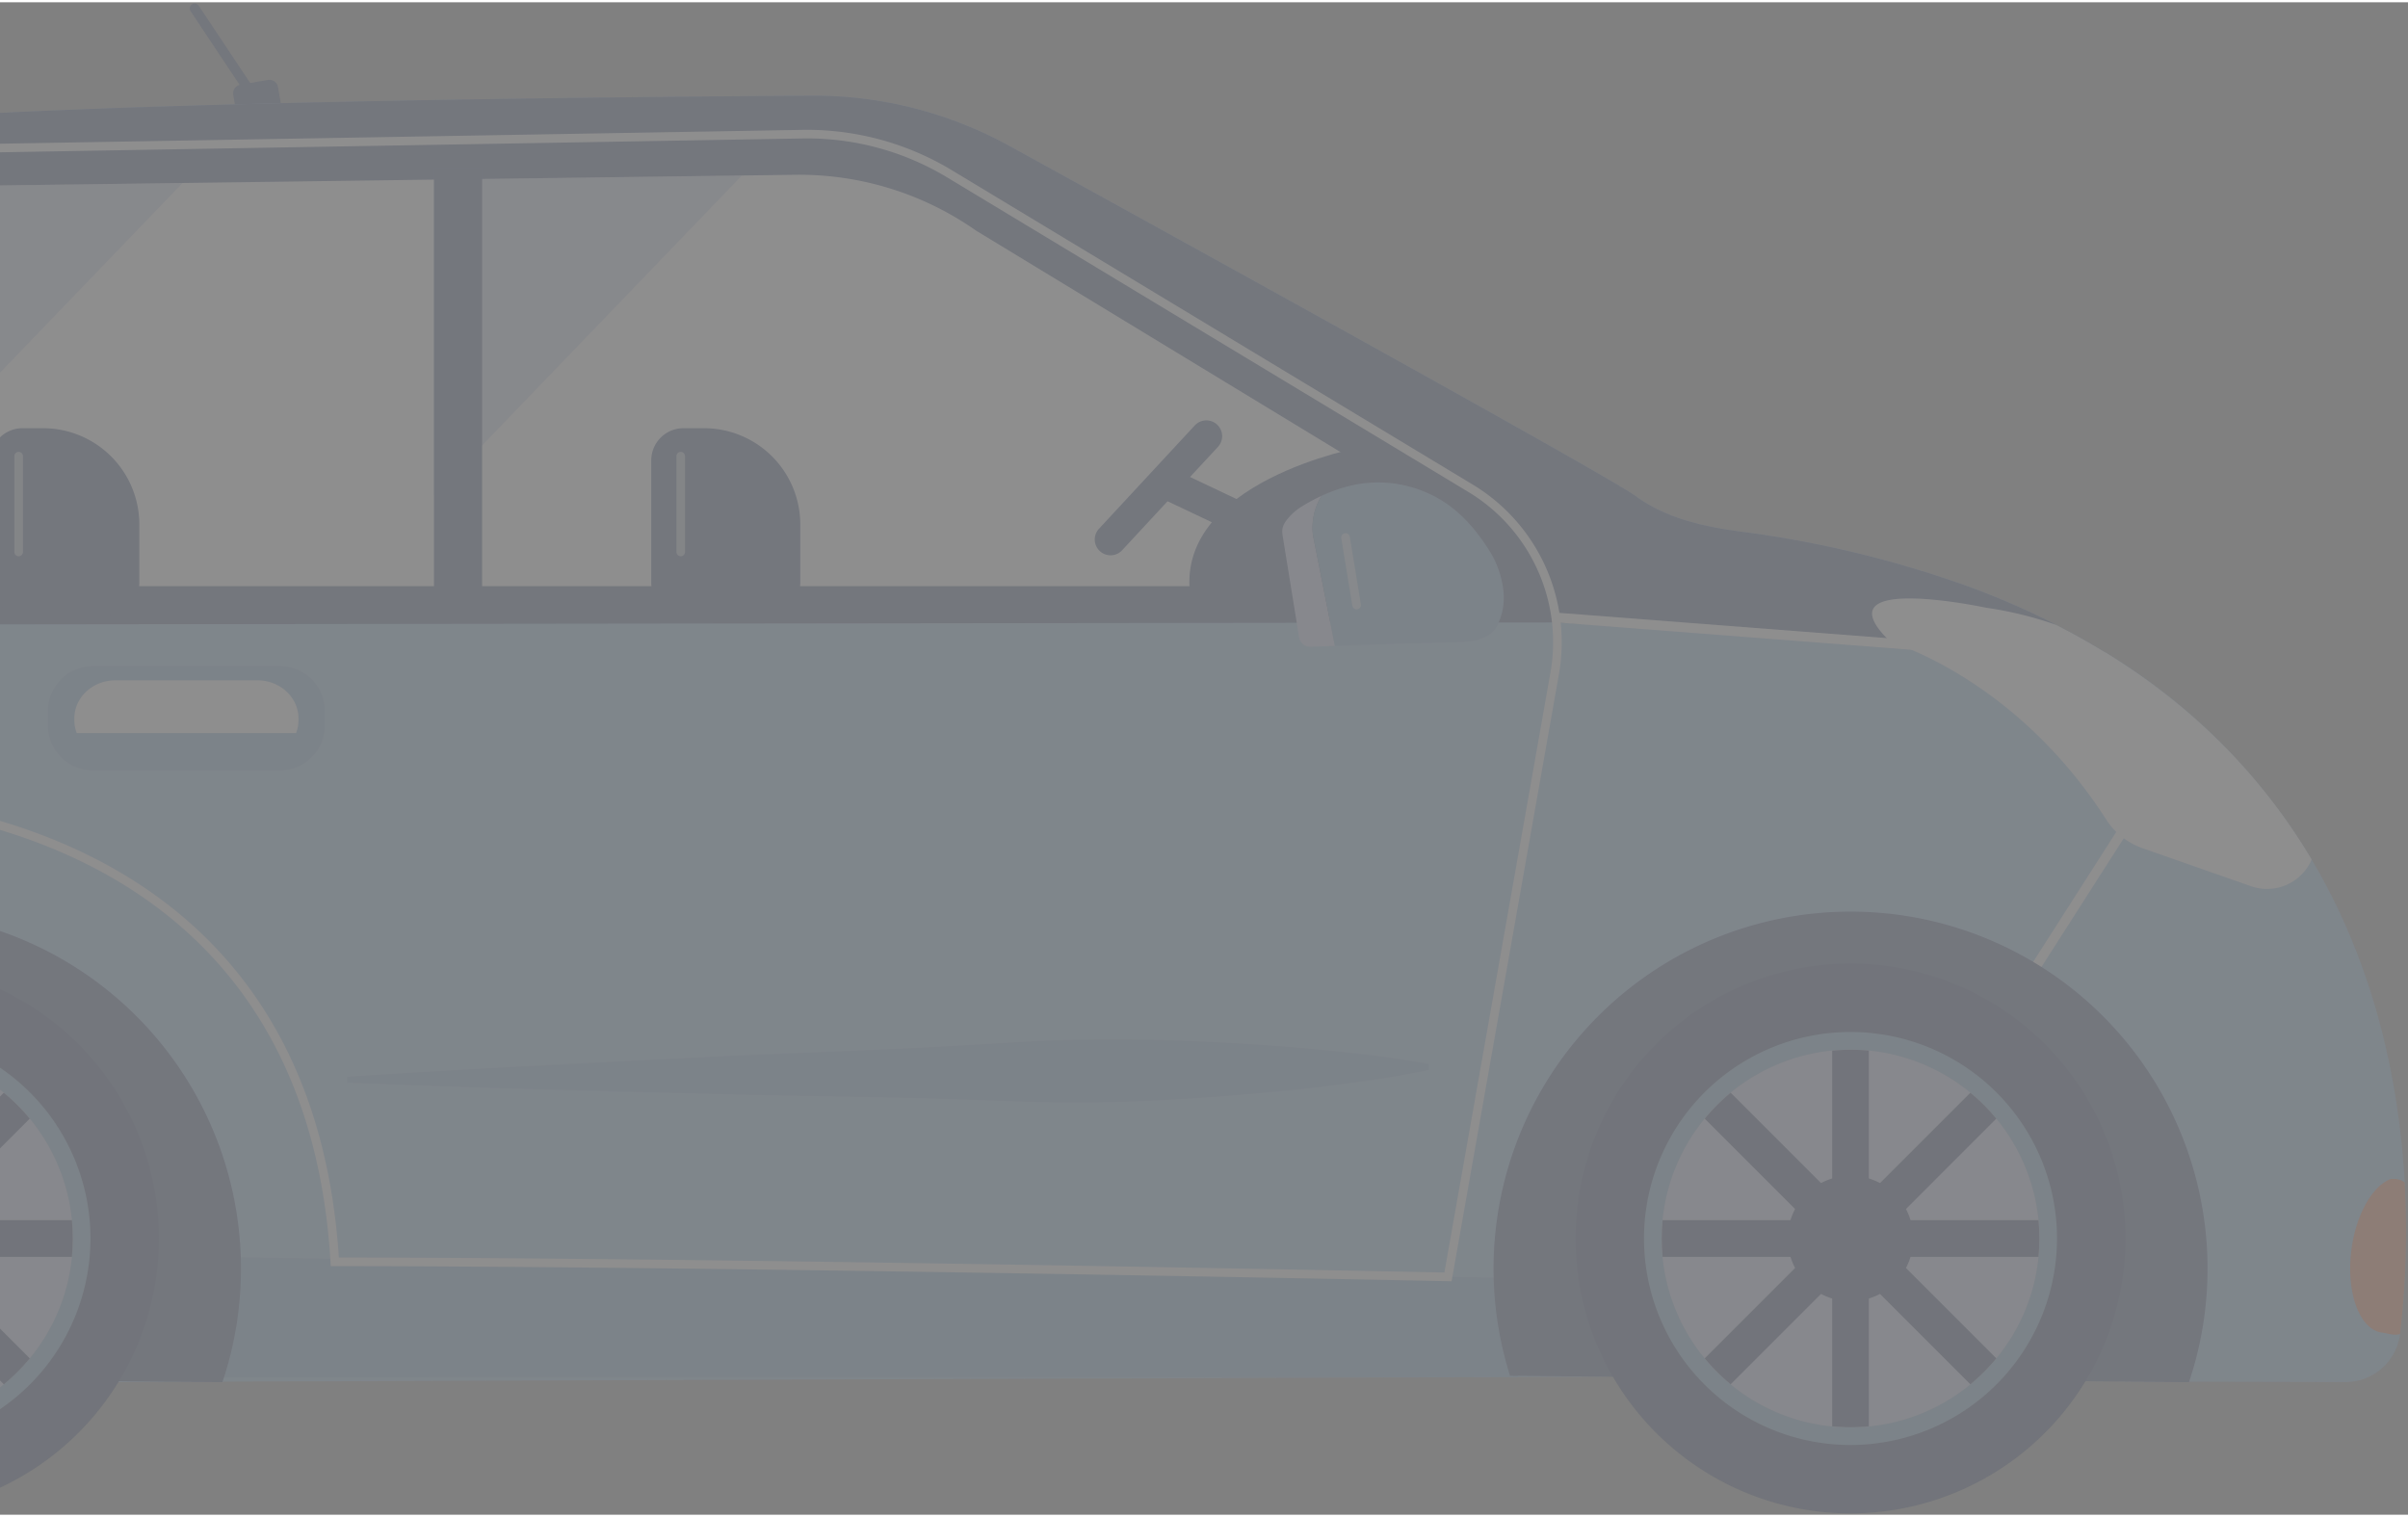 <?xml version="1.0"?>
<svg xmlns="http://www.w3.org/2000/svg" xmlns:xlink="http://www.w3.org/1999/xlink" width="100" height="63" viewBox="0 0 484 304"><rect x="0" y="0" width="484" height="304" fill="#808080" stroke="none"/><defs><clipPath id="a"><rect width="484" height="304" transform="translate(0 1334)" fill="#fff" stroke="#707070" stroke-width="1"/></clipPath><clipPath id="b"><rect width="597.62" height="303.467" fill="none"/></clipPath><clipPath id="c"><rect width="597.619" height="303.467" fill="none"/></clipPath><clipPath id="d"><rect width="61.899" height="65.838" fill="none"/></clipPath><clipPath id="e"><rect width="60.273" height="62.625" fill="none"/></clipPath><clipPath id="f"><rect width="1.73" height="20.985" fill="none"/></clipPath><clipPath id="h"><rect width="3.955" height="15.306" fill="none"/></clipPath></defs><g transform="translate(0 -1334)" clip-path="url(#a)"><g transform="translate(-114 1334.266)" opacity="0.11"><g clip-path="url(#b)"><g clip-path="url(#c)"><path d="M287.545,34.434,282,35.4a1.749,1.749,0,0,1-2.017-1.42l-.759-4.376a1.75,1.75,0,0,1,1.421-2.017l5.542-.962a1.75,1.75,0,0,1,2.017,1.42l.759,4.376a1.749,1.749,0,0,1-1.42,2.017" transform="translate(-118.337 -11.272)" fill="#102966"/><path d="M275.358,17.419a.978.978,0,0,1-.815-.436l-10.3-15.464A.977.977,0,1,1,265.872.436l10.3,15.464a.977.977,0,0,1-.812,1.519" transform="translate(-111.929 0)" fill="#102966"/><path d="M596.421,280.939c-.006.029-.006.063-.012.092a11.051,11.051,0,0,1-10.986,9.659l-45.62-.109c-60.388-202.6-102.952-.969-102.952-.969l-311.179,1.113c-48.393-192.5-103.9-2.272-103.131-1.292S1.6,285.108,1.6,285.108c-3.483-92.341-.191-94.543-.191-94.543a51.307,51.307,0,0,0,7.329-12.035,63.1,63.1,0,0,0,2.486-6.689,87.486,87.486,0,0,0,3.581-25.056c.023-2.975-.075-5.761-.237-8.263-.184-2.872-.455-5.375-.721-7.364-.017-.15-.04-.3-.058-.444-.092-.634-.173-1.217-.254-1.73-.289-1.857-.513-2.906-.513-2.906.081-.208.156-.421.236-.629,23.955-64,53.186-85.364,53.186-85.364,22.006-6.026,149.616-7.543,205.592-7.918l2.647-.017,2.537-.017A81.425,81.425,0,0,1,317.005,42.3c37.847,20.829,120.505,66.432,125.787,70.33,6.113,4.51,13.874,6.148,20.835,7.087a217.288,217.288,0,0,1,45.781,10.991,160.859,160.859,0,0,1,17.889,7.779q5.19,2.647,9.884,5.536a120.952,120.952,0,0,1,41.451,41.629c13.061,22,17.629,45.62,18.712,64.886a176.246,176.246,0,0,1-.922,30.4" transform="translate(0 -13.618)" fill="#7ab2e7"/><path d="M546.76,144.028l-110.119-6.015-412.493.508c-.184-2.872-.455-5.375-.72-7.364-.018-.15-.04-.3-.058-.444-.092-.634-.173-1.217-.254-1.73-.289-1.857-.513-2.906-.513-2.906.081-.208.156-.421.237-.629,23.954-64,53.185-85.364,53.185-85.364,22.006-6.026,149.616-7.542,205.592-7.918l2.647-.017,2.537-.017A81.432,81.432,0,0,1,326.584,42.3c37.847,20.829,120.505,66.432,125.787,70.33,6.113,4.51,13.874,6.148,20.835,7.087a217.3,217.3,0,0,1,45.781,10.991,160.784,160.784,0,0,1,17.888,7.779q5.19,2.646,9.884,5.536" transform="translate(-9.58 -13.618)" fill="#102966"/><path d="M462.946,124.283V142.4H158.37a5.1,5.1,0,0,1-5.034-5.952l2.053-12.461,8.679-52.765A11.068,11.068,0,0,1,174.8,61.906l40.857-.548,34.588-.467,15.939-.214,9.671-.127,52.228-.7,10.72-.144a61.886,61.886,0,0,1,36.376,11.245Z" transform="translate(-64.96 -25.302)" fill="#fff"/><path d="M68.8,203.808a121.024,121.024,0,0,0-32.3,29.865,16.661,16.661,0,0,1-11.977,7.1l-9.353.761a63.089,63.089,0,0,0,2.485-6.689,87.486,87.486,0,0,0,3.581-25.056,112.986,112.986,0,0,0-1.269-17.8c-.288-1.857-.513-2.906-.513-2.906.081-.208.155-.421.236-.629l5.028-3.074a30.45,30.45,0,0,1,15.933-4.59H68.9a11.473,11.473,0,0,1,4.948,1.113c15.57,7.421-5.058,21.9-5.058,21.9" transform="translate(-6.428 -76.628)" fill="#fff"/><rect width="1.955" height="53.583" transform="matrix(0.885, -0.465, 0.465, 0.885, 33.236, 148.672)" fill="#fff"/><rect width="50.557" height="1.954" transform="translate(520.013 196.749) rotate(-57.402)" fill="#fff"/><path d="M815.926,220.233l-74.708-5.761.208-1.948,74.708,5.761Z" transform="translate(-314.16 -90.077)" fill="#fff"/><path d="M939.3,259.991a9.75,9.75,0,0,1-12.185,5.363L905.267,257.7a14.267,14.267,0,0,1-7.283-5.783c-18.32-28.5-43.313-35.644-43.313-35.644-14.78-14.151,19.157-6.9,19.157-6.9a75.177,75.177,0,0,1,14.134,3.454c24.514,12.508,40.73,29.3,51.335,47.165" transform="translate(-360.665 -87.952)" fill="#fff"/><path d="M56.3,224.912C45.366,236.019,34.479,241.5,29.422,248.388a11.755,11.755,0,0,1-8.5,5.046l-1.442.115a87.487,87.487,0,0,0,3.581-25.056Z" transform="translate(-8.256 -95.327)" fill="#f26122"/><path d="M64.742,202.985A87.994,87.994,0,0,1,58,210.667l-33.239,3.581a112.992,112.992,0,0,0-1.269-17.8l1.989-1.217A26.136,26.136,0,0,1,39.1,191.3s34.75,0,25.644,11.683" transform="translate(-9.957 -81.082)" fill="#f26122"/><path d="M1027.782,441.11c-.006.029-.006.063-.011.092-1.16.387-2.394-.115-3.616-.277-4.527-.588-7.289-8.045-6.165-16.66.929-7.139,4.239-12.83,7.918-14.232h.594a3.794,3.794,0,0,1,2.2.68,176.228,176.228,0,0,1-.922,30.4" transform="translate(-431.361 -173.79)" fill="#f26122"/><path d="M268.288,461.435l264.561-.068c-1.58-8.011-1.784-19.909-1.784-19.909L270.81,437.21c.009,14.682-2.522,24.225-2.522,24.225" transform="translate(-113.712 -185.308)" fill="#5f99cd"/><path d="M176.352,388.521a71.366,71.366,0,0,1-3.728,22.838L36.468,410.078l-.3-.006a71.751,71.751,0,1,1,140-26.764q.188,2.581.187,5.212" transform="translate(-13.925 -134.262)" fill="#102966"/><path d="M171.993,390.161a55.254,55.254,0,1,1-55.254-55.254,55.254,55.254,0,0,1,55.254,55.254" transform="translate(-26.06 -141.948)" fill="#00154e"/><path d="M126.849,441.782a41.509,41.509,0,1,1,41.509-41.509,41.556,41.556,0,0,1-41.509,41.509" transform="translate(-36.171 -152.059)" fill="#5f99cd"/><path d="M167.419,402.889c0,1.242-.059,2.474-.177,3.687a37.816,37.816,0,0,1-8.469,20.4,38.492,38.492,0,0,1-5.213,5.217,37.786,37.786,0,0,1-20.407,8.468c-1.213.118-2.444.177-3.687.177s-2.473-.059-3.687-.177a37.762,37.762,0,0,1-20.406-8.472,38.3,38.3,0,0,1-5.214-5.214,37.819,37.819,0,0,1-8.468-20.4c-.118-1.213-.177-2.445-.177-3.687s.059-2.474.177-3.687a38.019,38.019,0,0,1,34.088-34.092c1.213-.118,2.445-.177,3.687-.177s2.474.059,3.687.177A38.027,38.027,0,0,1,167.242,399.2c.118,1.213.177,2.445.177,3.687" transform="translate(-38.788 -154.674)" fill="#c2c8f3"/><path d="M167.419,428.1c0,1.242-.059,2.474-.177,3.687H91.691c-.118-1.213-.177-2.445-.177-3.687s.059-2.474.177-3.687h75.551c.118,1.213.177,2.445.177,3.687" transform="translate(-38.788 -179.884)" fill="#00154e"/><path d="M165.136,433.342a38.489,38.489,0,0,1-5.213,5.217l-32.994-32.994-20.4-20.4a37.841,37.841,0,0,1,5.209-5.217l20.407,20.407,3.687,3.683,1.526,1.53,2.161,2.157,1.526,1.53,3.691,3.687Z" transform="translate(-45.15 -161.037)" fill="#00154e"/><path d="M158.363,440.658a38.515,38.515,0,0,1-7.375,0V365.146a37.848,37.848,0,0,1,7.373-.005V394l0,5.211,0,2.161,0,3.052,0,2.161,0,5.217Z" transform="translate(-63.995 -154.687)" fill="#00154e"/><path d="M165.13,385.158l-20.4,20.407-5.213,5.213-2.165,2.161-1.522,1.526-3.687,3.683-20.406,20.407a38.265,38.265,0,0,1-5.213-5.213l20.4-20.4,3.69-3.687,1.526-1.53,7.374-7.374,20.4-20.4a37.841,37.841,0,0,1,5.213,5.213" transform="translate(-45.148 -161.037)" fill="#00154e"/><path d="M160.72,421.527A12.616,12.616,0,1,1,148.1,408.911a12.616,12.616,0,0,1,12.616,12.616" transform="translate(-57.426 -173.314)" fill="#00154e"/><path d="M862.4,388.521a71.351,71.351,0,0,1-3.728,22.838l-136.156-1.281-.3-.006a71.751,71.751,0,1,1,140-26.764q.189,2.581.187,5.212" transform="translate(-304.7 -134.262)" fill="#102966"/><path d="M858.037,390.161a55.254,55.254,0,1,1-55.254-55.254,55.254,55.254,0,0,1,55.254,55.254" transform="translate(-316.834 -141.948)" fill="#00154e"/><path d="M812.894,441.782A41.509,41.509,0,1,1,854.4,400.272a41.556,41.556,0,0,1-41.509,41.509" transform="translate(-326.946 -152.059)" fill="#5f99cd"/><path d="M853.464,402.889c0,1.242-.059,2.474-.177,3.687a37.816,37.816,0,0,1-8.469,20.4A38.49,38.49,0,0,1,839.6,432.2a37.786,37.786,0,0,1-20.407,8.468c-1.213.118-2.444.177-3.687.177s-2.473-.059-3.687-.177a37.762,37.762,0,0,1-20.406-8.472,38.3,38.3,0,0,1-5.214-5.214,37.819,37.819,0,0,1-8.468-20.4c-.118-1.213-.177-2.445-.177-3.687s.059-2.474.177-3.687a38.019,38.019,0,0,1,34.088-34.092c1.213-.118,2.445-.177,3.687-.177s2.474.059,3.687.177A38.027,38.027,0,0,1,853.287,399.2c.118,1.213.177,2.445.177,3.687" transform="translate(-329.562 -154.674)" fill="#c2c8f3"/><path d="M853.464,428.1c0,1.242-.059,2.474-.177,3.687H777.736c-.118-1.213-.177-2.445-.177-3.687s.059-2.474.177-3.687h75.551c.118,1.213.177,2.445.177,3.687" transform="translate(-329.562 -179.884)" fill="#00154e"/><path d="M851.181,433.342a38.49,38.49,0,0,1-5.213,5.217l-32.994-32.994-20.4-20.4a37.814,37.814,0,0,1,5.21-5.217l20.406,20.407,3.687,3.683,1.526,1.53,2.161,2.157,1.526,1.53,3.691,3.687Z" transform="translate(-335.925 -161.037)" fill="#00154e"/><path d="M844.408,440.658a38.515,38.515,0,0,1-7.375,0V365.146a37.841,37.841,0,0,1,7.372-.005V394l0,5.211,0,2.161,0,3.052,0,2.161,0,5.217Z" transform="translate(-354.77 -154.687)" fill="#00154e"/><path d="M851.175,385.158l-20.4,20.407-5.213,5.213-2.165,2.161-1.522,1.526-3.687,3.683-20.407,20.407a38.265,38.265,0,0,1-5.213-5.213l20.4-20.4,3.69-3.687,1.527-1.53,7.374-7.374,20.4-20.4a37.841,37.841,0,0,1,5.213,5.213" transform="translate(-335.923 -161.037)" fill="#00154e"/><path d="M846.765,421.527a12.616,12.616,0,1,1-12.616-12.616,12.616,12.616,0,0,1,12.616,12.616" transform="translate(-348.2 -173.314)" fill="#00154e"/><path d="M460,275.474l-.741-.016c-1.446-.031-145.374-3.027-223.728-3.027h-.816l-.048-.814c-4.143-69.907-56.42-87.221-87.214-91.32a22.44,22.44,0,0,1-19.188-25.88L144.051,58.3a13.469,13.469,0,0,1,13.064-11.289l172.779-2.979c.18,0,.36,0,.539,0a56.259,56.259,0,0,1,29.092,8.1l104.858,63.283A37,37,0,0,1,481.6,153.3ZM236.342,270.7c75.62.02,210.937,2.78,222.211,3.012L479.892,153a35.26,35.26,0,0,0-16.4-36.106L358.63,53.607a54.452,54.452,0,0,0-28.713-7.846l-172.772,2.98a11.738,11.738,0,0,0-11.387,9.839L129.971,154.7a20.708,20.708,0,0,0,17.71,23.885c31.2,4.153,84.087,21.655,88.661,92.119" transform="translate(-54.235 -18.661)" fill="#fff"/><path d="M261.212,252.09H223.63a9.036,9.036,0,0,1-9.036-9.036v-2.891a9.037,9.037,0,0,1,9.036-9.036h37.581a9.037,9.037,0,0,1,9.036,9.036v2.891a9.036,9.036,0,0,1-9.036,9.036" transform="translate(-90.954 -97.961)" fill="#5f99cd"/><path d="M268.365,246.681a7.113,7.113,0,0,0,.482-2.554v-.392c0-4.227-3.7-7.654-8.274-7.654H232.066c-4.569,0-8.273,3.427-8.273,7.654v.392a7.113,7.113,0,0,0,.482,2.554Z" transform="translate(-94.853 -100.061)" fill="#fff"/><path d="M318.932,368.846c18.106-1.17,36.216-2.106,54.325-3.062l27.165-1.318,27.167-1.137c9.055-.365,18.109-.954,27.163-1.471q13.582-.745,27.176-.38t27.2,1.457c9.069.76,18.14,1.723,27.22,3.354l.014,1.211c-9.038,1.843-18.084,3.019-27.133,3.993q-13.574,1.422-27.155,2.095-13.582.7-27.177.259c-9.064-.3-18.128-.679-27.191-.83l-27.186-.5-27.188-.679c-18.126-.529-36.252-1.038-54.381-1.782Z" transform="translate(-135.177 -153.157)" fill="#5f99cd"/><path d="M663.691,162.934l-16.256-8.245s-38.22,6.908-34.392,30.435c32.98,2.133,69.2,2.133,69.2,2.133Z" transform="translate(-259.719 -65.564)" fill="#102966"/><path d="M653.07,171.729a36.013,36.013,0,0,0-3.885,2.094,11.038,11.038,0,0,0-3.247,2.948c-1.011,1.448-.793,2.268-.536,3.834l3.17,19.55a2.268,2.268,0,0,0,2.319,1.9l4.874-.173-4.4-22.2a12.329,12.329,0,0,1,1.705-7.956" transform="translate(-273.458 -72.786)" fill="#c2c8f3"/><path d="M690.989,180.3c-2.911-4.581-6.636-8.566-11.589-10.893a24.438,24.438,0,0,0-14.316-2.064,29.882,29.882,0,0,0-7.548,2.393,12.332,12.332,0,0,0-1.706,7.956l4.4,22.2,11.156-.4c4.9-.173,9.806-.2,14.7-.409,2.435-.1,5.3-.734,6.618-2.98a12.4,12.4,0,0,0,1.432-6.933,18.858,18.858,0,0,0-3.144-8.872" transform="translate(-277.923 -70.796)" fill="#5f99cd"/><rect width="6.343" height="19.878" transform="translate(345.487 98.518) rotate(-64.642)" fill="#102966"/><path d="M582.951,172.513a3.171,3.171,0,0,1-2.325-5.328l19.257-20.77a3.171,3.171,0,1,1,4.652,4.312L585.278,171.5a3.164,3.164,0,0,1-2.327,1.015" transform="translate(-245.735 -61.626)" fill="#102966"/><path d="M217.964,185.631H200.953a6.469,6.469,0,0,1-6.47-6.469V154.6a6.469,6.469,0,0,1,6.47-6.47h4.129a19.352,19.352,0,0,1,19.352,19.352v11.679a6.47,6.47,0,0,1-6.47,6.469" transform="translate(-82.43 -62.784)" fill="#102966"/><path d="M448.54,185.631H431.529a6.469,6.469,0,0,1-6.47-6.469V154.6a6.469,6.469,0,0,1,6.47-6.47h4.129a19.352,19.352,0,0,1,19.352,19.352v11.679a6.47,6.47,0,0,1-6.47,6.469" transform="translate(-180.158 -62.784)" fill="#102966"/><g transform="translate(201.228 33.022)" opacity="0.3"><g clip-path="url(#d)"><path d="M411.158,58.837l-52.228,54.27-9.671,10.045V57.315h9.671v2.226Z" transform="translate(-349.259 -57.315)" fill="#3357c7"/></g></g><g transform="translate(90.428 36.056)" opacity="0.3"><g clip-path="url(#e)"><path d="M217.223,62.58l-52,54.027-8.275,8.6,8.679-52.765a11.068,11.068,0,0,1,10.737-9.313Z" transform="translate(-156.95 -62.58)" fill="#3357c7"/></g></g><rect width="9.671" height="87.295" transform="translate(201.228 33.022)" fill="#102966"/><g transform="translate(116.886 90.101)" opacity="0.6"><g clip-path="url(#f)"><path d="M203.736,177.367a.865.865,0,0,1-.865-.865V157.247a.865.865,0,1,1,1.73,0V176.5a.865.865,0,0,1-.865.865" transform="translate(-202.871 -156.382)" fill="#fff"/></g></g><g transform="translate(249.961 90.101)" opacity="0.6"><g clip-path="url(#f)"><path d="M434.706,177.367a.865.865,0,0,1-.865-.865V157.247a.865.865,0,1,1,1.73,0V176.5a.865.865,0,0,1-.865.865" transform="translate(-433.841 -156.382)" fill="#fff"/></g></g><g transform="translate(383.587 106.456)" opacity="0.6"><g clip-path="url(#h)"><path d="M668.856,200.074a.866.866,0,0,1-.853-.725l-2.224-13.576a.865.865,0,0,1,1.708-.279l2.224,13.575a.866.866,0,0,1-.714.993.829.829,0,0,1-.141.012" transform="translate(-665.768 -184.769)" fill="#fff"/></g></g><path d="M89.491,59.7h17.373L85.047,122.845,51.433,121.38Z" transform="translate(-21.799 -25.302)" fill="#00154e"/></g></g></g></g></svg>
